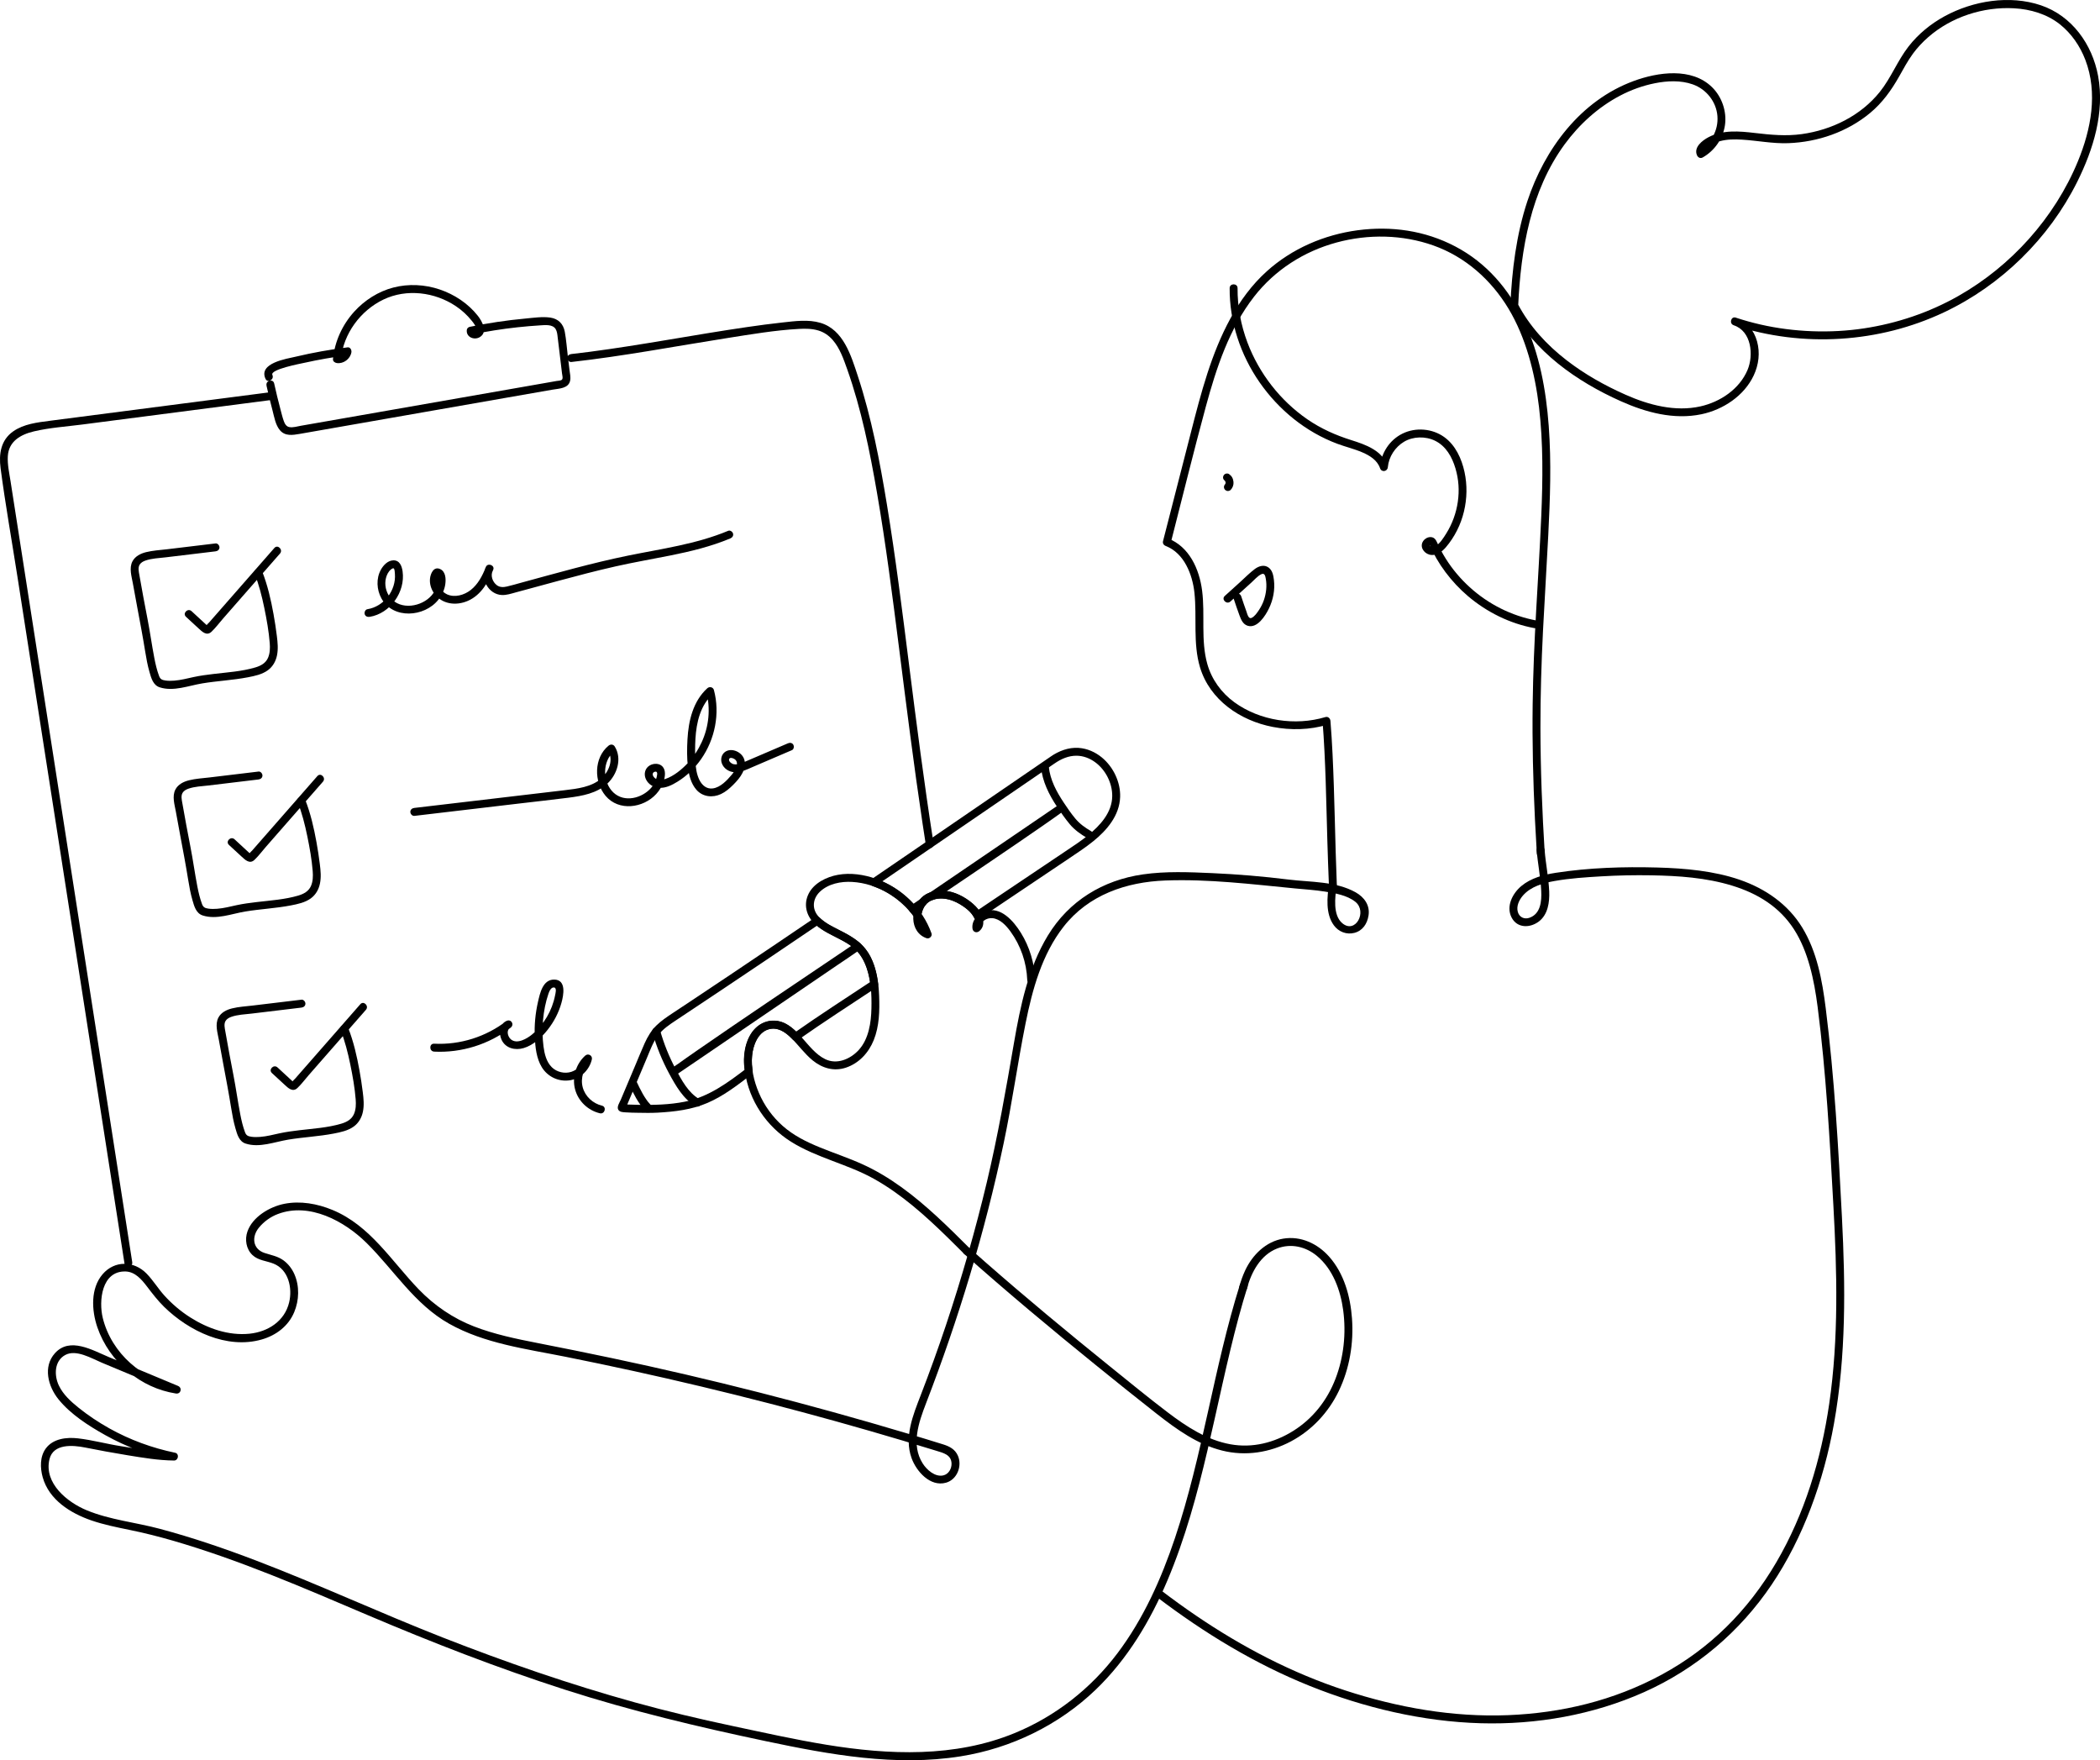 <?xml version="1.0" encoding="UTF-8"?><svg id="Capa_2" xmlns="http://www.w3.org/2000/svg" viewBox="0 0 953.51 799.11"><g id="Capa_1-2"><g><g><path d="M413.21,413.93l.06,.07,.36,.28c.21,.13,.43,.2,.67,.21,.38,.05,.82,0,1.15-.21,.77-.52,1.53-1.03,2.3-1.55l1.13-.76,.58-.39c.2-.13,.4-.26,.56-.44,.07-.08,.14-.17,.22-.26,.3-.36,.55-.78,.53-1.27-.02-.41-.14-.77-.39-1.09-.51-.66-1.57-.97-2.32-.46l-3.92,2.67-.55,.38c-.39,.27-.7,.61-.83,1.07-.12,.43-.06,1,.18,1.38s.62,.72,1.07,.83,.99,.09,1.38-.18l3.92-2.67,.55-.38-2.18-2.82c-.09,.11-.18,.21-.27,.32l.36-.28c-1.38,.93-2.76,1.86-4.15,2.79l2.18,.28-.06-.07c-.29-.33-.84-.53-1.27-.53s-.97,.2-1.27,.53-.55,.79-.53,1.27,.2,.9,.53,1.27Z"/><path d="M388.53,428.08c-13.41,9.03-26.83,18.06-40.22,27.12-10.48,7.1-20.97,14.2-31.37,21.42-3.7,2.57-7.4,5.14-11.04,7.8-1.83,1.34-.12,4.42,1.81,3.1l8.25-5.61,19.69-13.41,23.92-16.29,20.6-14.03c3.35-2.28,6.76-4.51,10.07-6.86,.05-.03,.09-.06,.14-.1,.92-.63,1.26-1.98,.36-2.82l-.05-.05c-1.68-1.58-4.23,.95-2.54,2.54l.05,.05,.36-2.82-8.25,5.61-19.69,13.41-23.92,16.29-20.6,14.03-6.85,4.66c-1.05,.72-2.25,1.37-3.22,2.19-.04,.04-.1,.07-.14,.1l1.81,3.1c7.59-5.55,15.39-10.83,23.15-16.13,12-8.2,24.04-16.33,36.08-24.45,7.8-5.26,15.6-10.51,23.4-15.76,1.91-1.28,.11-4.4-1.81-3.1Z"/><path d="M423.55,408.55c1.39-.41,2.58-1.46,3.77-2.26,1.35-.91,2.71-1.83,4.06-2.74,2.44-1.64,4.87-3.29,7.31-4.94,4.61-3.11,9.21-6.23,13.81-9.36,7.35-5,14.7-10,22-15.08,2.66-1.85,5.32-3.71,7.95-5.62,1.84-1.34,.12-4.42-1.81-3.1l-19.79,13.48-31.5,21.45-7.17,4.88c-1.9,1.29-.1,4.41,1.81,3.1l19.79-13.48,31.5-21.45,7.17-4.88-1.81-3.1c-13.51,9.8-27.44,19.02-41.26,28.37-2.73,1.85-5.47,3.7-8.2,5.54-1.34,.91-2.69,1.81-4.03,2.72-.68,.46-1.36,.92-2.04,1.38-.73,.49-1.66,1.37-2.5,1.62-2.21,.65-1.27,4.12,.95,3.46Z"/></g><g><path d="M341.44,483.47c-.34-4.89,.62-10.74,4.31-14.28,1.78-1.7,4.25-2.5,6.69-2.1,3.06,.51,5.47,2.75,7.55,4.9,.52,.53,1.54,.73,2.18,.28,11.71-8.22,23.75-16,35.69-23.89,.48-.32,.97-.92,.89-1.55-.89-7.08-3.08-14.42-8.79-19.15-2.7-2.24-5.82-3.85-8.92-5.45s-6.2-3.08-8.7-5.43c-.55-.52-1.51-.73-2.18-.28-12.37,8.39-24.76,16.76-37.17,25.08-6.13,4.11-12.27,8.21-18.42,12.3-3.02,2.01-6.05,4.02-9.08,6.02-2.61,1.73-5.24,3.48-7.48,5.68s-3.98,5.08-5.31,8.06c-1.5,3.35-2.87,6.76-4.3,10.14s-2.94,6.97-4.41,10.45l-2.11,5c-.53,1.27-1.93,3.23-1.14,4.57,.68,1.16,2.33,1.12,3.49,1.2,1.76,.12,3.53,.16,5.29,.18,3.03,.05,6.08,.12,9.11-.05,7.74-.44,15.41-1.33,22.59-4.42,7.25-3.11,13.45-7.94,19.69-12.68,.71-.54,.96-1.15,.83-2.03s-.23-1.71-.3-2.58c-.19-2.29-3.79-2.31-3.59,0,.1,1.18,.25,2.36,.43,3.53l.83-2.03c-8.67,6.6-17.34,13.11-28.28,15.26-6.88,1.36-13.92,1.51-20.91,1.4-1.6-.02-3.21-.06-4.81-.14-.58-.03-1.17-.07-1.75-.13-.13-.01-.44-.09,.04,0-.04,0-.23-.06-.25-.04,0,0-.19-.04-.19-.05,.18,.32,.8-.12,1.06,1.13l-.18,1.38c3.29-7.8,6.58-15.6,9.87-23.4,1.47-3.48,2.78-7.2,5.07-10.26,2.15-2.88,5.22-4.92,8.18-6.88,13.78-9.14,27.53-18.32,41.24-27.56,7.93-5.35,15.86-10.71,23.78-16.08l-2.18-.28c4.85,4.55,11.49,6.38,16.81,10.25s7.73,10.72,8.55,17.23l.89-1.55c-11.94,7.89-23.97,15.66-35.69,23.89l2.18,.28c-2.6-2.68-5.68-5.28-9.5-5.88-3.32-.52-6.59,.37-9.18,2.5-4.88,4.03-6.44,11.37-6.02,17.4,.16,2.29,3.75,2.31,3.59,0Z"/><path d="M476.98,343.55c-21,14.37-41.98,28.76-62.98,43.12-6.03,4.12-12.06,8.24-18.09,12.36-1.31,.89-1.07,2.76,.43,3.28,7.45,2.6,14.07,7.5,18.66,13.92,.78,1.09,3.04,1.26,3.28-.43,.34-2.36,1.3-4.75,3.27-6.22s4.79-1.84,7.22-1.58c2.55,.27,5.01,1.29,7.19,2.59,2.45,1.46,4.85,3.32,6.24,5.86,.44,.81,1.67,1.17,2.46,.64,9.05-6.08,18.09-12.15,27.14-18.23,4.52-3.04,9.05-6.08,13.57-9.11,3.74-2.51,7.5-4.98,11.01-7.81,6.24-5.02,11.94-11.72,12.22-20.11,.23-6.71-3.11-13.66-8.27-17.91-3.04-2.5-6.67-4.11-10.62-4.38-4.58-.3-9.02,1.42-12.73,4-1.88,1.31-.09,4.43,1.81,3.1,3.01-2.09,6.41-3.6,10.13-3.54,3.01,.05,5.85,1.15,8.27,2.9,4.76,3.44,7.87,9.52,7.82,15.39-.06,7.52-5.53,13.43-11.03,17.88-3.18,2.57-6.63,4.81-10.02,7.09-4.25,2.85-8.5,5.71-12.75,8.56-9.46,6.35-18.92,12.7-28.38,19.06l2.46,.64c-1.67-3.06-4.56-5.38-7.53-7.15s-6.05-2.87-9.38-3.11c-3.07-.23-6.45,.45-8.95,2.32s-4.17,4.99-4.63,8.16l3.28-.43c-5.17-7.23-12.42-12.64-20.81-15.57l.43,3.28c21.29-14.52,42.54-29.09,63.8-43.65,5.76-3.94,11.51-7.88,17.27-11.82,1.9-1.3,.1-4.41-1.81-3.1Z"/></g><path d="M606.99,401.73c-.82-19.84-.98-39.71-1.95-59.55-.24-4.97-.55-9.94-.95-14.9-.09-1.12-1.08-2.09-2.27-1.73-13.67,4.1-29.76,1.71-41.36-6.73-5.87-4.27-10.3-10.35-12.27-17.35-3.05-10.8-.95-22.34-2.37-33.36-1.25-9.72-5.82-19.96-15.53-23.69l1.25,2.21c5.3-20.66,10.37-41.39,15.96-61.98,4.77-17.56,10.63-35.49,21.96-50.02,9.45-12.11,22.64-20.53,37.43-24.54,14.36-3.89,29.91-3.64,43.97,1.36,14.45,5.13,26.22,15.6,34.07,28.66s12.04,29.21,13.87,44.76c1.93,16.36,1.72,32.91,1.02,49.34-.62,14.49-1.54,28.96-2.34,43.44-.78,14.06-1.39,28.12-1.57,42.2-.22,17.38,.2,34.76,1.04,52.11,.25,5.19,.54,10.37,.86,15.55,.14,2.3,3.73,2.31,3.59,0-1.17-19-1.93-38.03-1.96-57.07-.02-14.73,.43-29.45,1.17-44.16,.73-14.45,1.66-28.88,2.39-43.33,.83-16.51,1.44-33.08,.21-49.59-1.22-16.27-4.17-32.66-11.15-47.51s-17.31-26.6-31.22-33.93-29.27-9.39-44.35-7.39c-15.22,2.02-29.91,8.34-41.34,18.67-13.5,12.19-21.39,29.31-26.93,46.33-2.93,9.02-5.28,18.21-7.63,27.4l-8.41,32.77-4.1,15.98c-.26,1.01,.33,1.86,1.25,2.21,8.36,3.21,12.12,12.95,13.01,21.2,1.2,11.19-.74,22.91,2.52,33.83,4.45,14.88,18.29,24.26,33.03,27.1,8.21,1.58,16.84,1.39,24.88-1.02l-2.27-1.73c1.44,18.2,1.66,36.46,2.2,54.7,.2,6.58,.42,13.16,.7,19.74,.1,2.3,3.69,2.32,3.59,0h0Z"/><path d="M556.21,218.32s.06,.04,.09,.06l-.36-.28c.17,.13,.33,.29,.46,.46l-.28-.36c.16,.2,.28,.42,.38,.66l-.18-.43c.1,.26,.17,.52,.21,.79l-.06-.48c.03,.27,.03,.55,0,.82l.06-.48c-.04,.25-.1,.5-.19,.74l.18-.43c-.09,.22-.21,.42-.35,.61l.28-.36c-.06,.07-.12,.14-.18,.21-.32,.34-.53,.8-.53,1.27,0,.44,.2,.97,.53,1.27s.79,.55,1.27,.53,.94-.18,1.27-.53c.9-.93,1.39-2.27,1.26-3.56-.07-.74-.24-1.4-.59-2.05s-.86-1.14-1.45-1.56c-.36-.26-.97-.29-1.38-.18s-.87,.44-1.07,.83c-.22,.42-.33,.92-.18,1.38s.43,.79,.83,1.07h0Z"/><path d="M558.66,273.1l9.49-8.58c1.4-1.26,2.81-2.97,4.52-3.81,1.55-.76,1.84,.78,2.06,2.02,.59,3.24,.2,6.66-.87,9.76-.55,1.59-1.33,3.11-2.26,4.51-.81,1.22-1.91,2.83-3.25,3.49-1.53,.76-2.04-1.88-2.41-2.89-.83-2.27-1.61-4.56-2.36-6.86s-4.19-1.25-3.46,.95c.85,2.59,1.73,5.16,2.67,7.71,.7,1.89,1.56,3.99,3.65,4.67,4.4,1.44,8.15-4.56,9.72-7.82,1.93-3.98,2.8-8.5,2.27-12.91-.25-2.06-.64-4.36-2.42-5.67-2-1.47-4.43-.7-6.25,.65-2.39,1.78-4.53,3.99-6.74,5.99l-6.9,6.24c-1.72,1.55,.83,4.09,2.54,2.54h0Z"/><path d="M558.33,130.81c-.11,15.24,4.92,30.31,13.6,42.79,8.71,12.52,20.97,22.53,35.3,27.88,3.75,1.4,7.68,2.31,11.36,3.9,3.37,1.45,6.79,3.55,8.03,7.2,.67,1.97,3.35,1.54,3.53-.48,.43-4.73,3.31-9.14,7.38-11.56s9.72-2.6,14.13-.41c4.93,2.45,7.66,7.36,9.18,12.47s1.81,10.13,1.09,15.18-2.51,10.04-5.25,14.41c-1.25,1.99-2.81,4.53-4.88,5.75-.75,.44-1.67,.65-2.43,.08-.25-.19-.22-.26-.19-.38,0-.04,.1-.09,.12-.12,.08-.11,.18-.15,.29-.13h-.22l-.29-.09c.1,.23,.2,.45,.3,.68,.1,.23,.2,.45,.31,.67,.26,.56,.53,1.12,.8,1.67,.55,1.1,1.14,2.19,1.75,3.26,1.23,2.13,2.6,4.19,4.08,6.17,3.02,4.03,6.46,7.72,10.3,10.97,8.59,7.25,18.94,12.38,30.01,14.44,2.26,.42,3.23-3.04,.95-3.46-11.26-2.1-21.77-7.4-30.24-15.1-4.18-3.8-7.86-8.13-10.86-12.92-1.51-2.4-2.85-4.91-4.01-7.5-.57-1.28-1.35-2.3-2.88-2.34-1.34-.04-2.62,.7-3.37,1.78-1.71,2.47,.12,5.4,2.73,6.15,3.04,.87,5.69-1.14,7.56-3.32,3.98-4.66,6.79-10.31,8.21-16.26,1.4-5.86,1.52-12,.25-17.89-1.31-6.06-4.09-12.2-9.25-15.9-5.42-3.88-12.93-4.48-18.9-1.55s-9.69,8.86-10.27,15.26l3.53-.48c-2.45-7.16-10.01-9.76-16.59-11.84-7.08-2.23-13.69-5.18-19.83-9.39-12.31-8.46-22-20.91-27.25-34.88-2.97-7.9-4.55-16.25-4.49-24.7,.02-2.31-3.58-2.31-3.59,0h0Z"/><path d="M689.34,138.78c1.16-25.5,5.68-52.25,21.12-73.3,6.63-9.04,15.18-16.82,25.13-22.05,4.97-2.62,10.3-4.54,15.81-5.64s11.7-1.43,17.21,.52c6.14,2.17,10.69,7.85,11.19,14.4s-2.95,12.53-8.49,15.67l2.64,1.07c-.62-1.51,1.52-2.81,2.59-3.48,1.36-.85,2.83-1.45,4.37-1.87,3.28-.89,6.73-.91,10.1-.7,7.01,.44,13.88,1.85,20.93,1.6,13.43-.48,26.79-5.08,37.18-13.7,5.57-4.62,9.67-10.33,13.2-16.6,1.97-3.5,3.88-7.06,6.25-10.32,2.01-2.75,4.38-5.26,6.94-7.5,10.54-9.23,25.03-13.89,38.96-13.12,7.44,.41,14.95,2.6,20.85,7.29,5.23,4.16,9.15,9.89,11.53,16.11,5.77,15.06,2.6,31.57-3.36,46.05-5.3,12.89-12.97,24.86-22.25,35.25-9.2,10.29-20.01,19.08-32.01,25.9-13.27,7.54-27.91,12.47-42.99,14.74s-31.64,1.73-46.99-1.79c-3.75-.86-7.46-1.9-11.11-3.1l-.95,3.46c8.09,2.64,9.14,13.55,6.28,20.3-3.68,8.7-12.35,14.49-21.34,16.52-11.49,2.59-23.49-.6-34.01-5.27-9.45-4.19-18.57-9.3-26.76-15.63-9.05-6.98-16.94-15.53-22.25-25.71-1.07-2.05-4.17-.24-3.1,1.81,10.38,19.89,29.88,33.49,49.93,42.46,11.41,5.1,24.08,8.53,36.59,5.92,9.83-2.05,19.39-8.34,23.74-17.6,2.29-4.87,2.97-10.32,1.51-15.54-1.38-4.92-4.67-9.12-9.63-10.73-2.2-.72-3.14,2.75-.95,3.46,15.58,5.11,32.15,7.17,48.51,6.13s32.17-5.03,46.88-11.95c13.05-6.14,25.03-14.58,35.32-24.68s18.88-21.8,25.28-34.65c7.31-14.68,12.51-31.55,9.46-48.05-2.65-14.33-11.87-27.29-25.99-32.06-14.17-4.78-30.77-2.07-43.71,4.98-6.27,3.42-11.94,8.05-16.34,13.69-5.04,6.46-7.96,14.28-13.09,20.67-8.67,10.8-21.8,17.24-35.39,19.14-7.15,1-14.13,.34-21.25-.5s-14.65-1.51-21.13,1.91c-2.76,1.46-6.74,4.49-5.26,8.12,.43,1.07,1.53,1.7,2.64,1.07,5.37-3.04,9.22-8.55,10.1-14.68s-1.36-12.82-5.89-17.24c-9.27-9.05-24.55-6.84-35.59-2.77-24.09,8.87-40.41,30.82-48.24,54.54-5.05,15.28-7.01,31.43-7.74,47.45-.11,2.31,3.49,2.31,3.59,0h0Z"/><path d="M603.46,401.25c-.89,6.01-1.66,13.59,2.18,18.84,2.16,2.95,5.77,4.37,9.34,3.43,3.76-.99,5.8-4.13,6.4-7.84,.75-4.66-1.92-8.36-5.86-10.57-9.06-5.07-20.43-4.56-30.44-5.79-11.53-1.43-23.11-2.41-34.72-2.92-10.46-.46-21.05-.92-31.44,.58-18.16,2.62-33.55,11.99-43.14,27.76-8.93,14.7-12.5,32.05-15.39,48.78-3.65,21.2-7.34,42.32-12.33,63.26s-11.42,43.59-18.58,64.95c-3.58,10.68-7.4,21.28-11.46,31.78-3.44,8.92-7.57,18.9-4.12,28.47,2.16,6,8.44,13.18,15.63,11.17,5.05-1.41,7.43-7.56,5.42-12.22-1.26-2.92-3.74-4.24-6.63-5.15-5.51-1.75-11.05-3.39-16.58-5.05-11.07-3.31-22.17-6.51-33.31-9.59-22.27-6.17-44.67-11.88-67.17-17.13s-44.71-9.88-67.19-14.27c-9.78-1.91-19.6-3.95-28.92-7.56s-17.87-9.4-25.02-16.81c-12.38-12.83-22.08-29.02-39.22-36.07-6.85-2.82-14.5-4.21-21.84-2.76-6.6,1.31-14.41,5.9-16.73,12.6-1.26,3.62-.57,7.94,2.27,10.64,2.65,2.52,6.38,2.62,9.61,3.92,6.8,2.73,8.62,11.05,7.07,17.57-2.02,8.52-9.58,13.38-18.01,14.24-9.54,.96-18.99-2.37-26.95-7.44-4.3-2.74-8.21-6.05-11.63-9.82-2.9-3.19-5.14-6.95-8.15-10.04-5.71-5.85-14.52-6.08-19.99,.32s-5.02,16.31-2.34,24.11,7.66,14.87,14.05,20.14,13.6,8.6,21.56,9.87c2.31,.37,3.09-2.57,.95-3.46-10.46-4.36-20.92-8.72-31.38-13.09-7.37-3.07-17.69-9.28-24.46-1.74-5.52,6.15-3.11,15.04,1.56,20.86,5.51,6.87,13.74,12.1,21.34,16.35,9.59,5.36,19.97,9.2,30.72,11.43l.48-3.53c-8.13-.08-16.1-1.67-24.11-2.9-6.53-1.01-13-2.81-19.55-3.56-5.13-.59-11.26,.1-14.56,4.57-2.74,3.71-2.62,8.81-1.44,13.07,2.86,10.27,12.62,16.36,22.14,19.63,5.59,1.92,11.4,3.09,17.18,4.27,6.54,1.34,12.99,2.95,19.41,4.8,30.5,8.8,59.66,21.5,88.82,33.9,29.35,12.48,59.09,24.04,89.46,33.82,30.08,9.69,60.63,16.95,91.53,23.46,28.89,6.09,58.84,11.56,88.36,6.83,22.87-3.66,44.47-14.16,61.2-30.21,14.47-13.88,24.88-31.35,32.63-49.71,16.13-38.2,21.6-79.64,32.32-119.45,1.24-4.61,2.57-9.2,4-13.76,.69-2.21-2.77-3.16-3.46-.95-11.88,37.79-16.85,77.4-29.47,115-6.21,18.5-14.29,36.61-26.08,52.26-12.09,16.05-28.16,28.68-46.77,36.31-27.15,11.14-56.99,9.92-85.41,5.27-14.39-2.35-28.61-5.55-42.87-8.57-14.83-3.14-29.57-6.63-44.18-10.68-29.59-8.2-58.63-18.26-87.21-29.46-28.42-11.14-56.13-24.01-84.66-34.9-14.36-5.48-28.93-10.46-43.78-14.43-10.95-2.93-22.57-4.05-33.11-8.39-8.82-3.63-19.59-12.28-16.96-23.21,1.72-7.13,10.57-6.42,16.14-5.31,6.4,1.28,12.73,2.44,19.17,3.49,7.04,1.15,14.1,2.35,21.25,2.42,1.98,.02,2.5-3.11,.48-3.53-10.46-2.17-20.53-5.85-29.86-11.07-4.87-2.73-9.56-5.83-13.92-9.33-3.51-2.82-7.03-5.99-9-10.12-2.18-4.58-2.12-11.09,2.85-13.84s12.01,1.53,16.7,3.49c11.18,4.66,22.36,9.33,33.54,13.99l.95-3.46c-16.1-2.56-30.11-14.83-34.08-30.77-1.93-7.76-.57-21.5,10.32-21.19,4.36,.12,7.34,3.68,9.78,6.88s4.86,6.35,7.74,9.18c11.18,10.95,28.47,19.37,44.34,14.81,6.51-1.87,12.08-6.07,14.72-12.39,2.26-5.4,2.47-11.81,.1-17.22-1.1-2.5-2.78-4.71-4.99-6.32-2.6-1.89-5.58-2.36-8.56-3.34-5.48-1.81-5.98-7.43-2.5-11.59,2.27-2.72,5.23-4.85,8.54-6.1,14.32-5.43,30.25,3.23,40.25,13.12,12.5,12.36,21.81,27.86,37.5,36.68,16.05,9.03,34.91,11.42,52.7,14.98,41.36,8.26,82.41,18.06,123.03,29.36,10.2,2.84,20.38,5.78,30.53,8.81,4.98,1.49,9.96,3,14.93,4.53,3.19,.98,6.82,1.79,6.94,5.79,.07,2.37-1.35,4.87-3.77,5.4-3.74,.82-7.47-2.52-9.31-5.41-5.43-8.48-1.8-18.75,1.49-27.3,14.79-38.37,26.72-77.74,35.23-117.98,3.83-18.09,6.33-36.41,9.97-54.53,3.08-15.37,7.44-31.36,17.27-43.91,11.29-14.43,28.4-20.3,46.24-20.96,19.66-.73,39.21,1.7,58.72,3.59,4.59,.44,9.2,.72,13.76,1.45s10.02,1.66,13.75,4.64c5.54,4.44,.04,14.75-5.92,9.72-4.39-3.7-3.3-11.96-2.57-16.84,.34-2.26-3.13-3.24-3.46-.95h0Z"/><path d="M60.04,573.01l-15.25-97.87-15.25-97.87-15.25-97.87-7.57-48.55-1.94-12.43c-.58-3.71-1.45-7.53-1.23-11.3,.39-6.81,5.88-9.87,11.88-11.28,7.15-1.68,14.67-2.17,21.95-3.11l24.43-3.17c16.29-2.11,32.58-4.22,48.86-6.34l12.02-1.56c2.26-.29,2.29-3.89,0-3.59-33.35,4.32-66.7,8.65-100.06,12.97-5.66,.73-11.83,1.43-16.63,4.8-5.66,3.97-6.58,10.27-5.73,16.74,2.16,16.41,5.08,32.76,7.63,49.12l15.62,100.2,15.56,99.81,15.56,99.81,1.94,12.43c.35,2.28,3.82,1.31,3.46-.95h0Z"/><path d="M259.39,164.35c23.74-2.66,47.23-7.15,70.82-10.87,10.78-1.7,21.69-3.56,32.59-4.16,2.95-.16,5.95-.13,8.8,.73,2.58,.78,4.75,2.3,6.51,4.32,3.24,3.73,4.92,8.66,6.55,13.24,6.43,18.15,10.27,37.19,13.54,56.12,4.04,23.37,7.02,46.92,10.01,70.45,3.36,26.46,6.66,52.93,10.62,79.31,.51,3.42,1.04,6.84,1.57,10.25,.15,.97,1.35,1.48,2.21,1.25,1.02-.27,1.4-1.26,1.25-2.21-4.23-26.97-7.69-54.04-11.12-81.12-3.07-24.27-6.08-48.57-10.05-72.71-3.23-19.64-6.98-39.37-13.22-58.31-3.04-9.22-6.51-20.95-16.92-24.06-5.52-1.65-11.5-.8-17.12-.19-5.45,.59-10.88,1.32-16.3,2.11-23.83,3.47-47.48,8.1-71.37,11.22-2.79,.36-5.58,.71-8.38,1.02-.97,.11-1.79,.75-1.8,1.8,0,.89,.83,1.9,1.8,1.8h0Z"/><path d="M120.99,175c.84,3.82,1.75,7.61,2.76,11.39,.79,2.98,1.33,6.59,3.4,8.99,2.35,2.72,5.77,2.16,8.92,1.61l11.78-2.06c15.21-2.66,30.43-5.32,45.64-7.99l46.13-8.07,11.29-1.97c2.91-.51,7.24-.49,7.96-4.11,.31-1.54-.09-3.2-.28-4.73l-.78-6.44c-.44-3.65-.7-7.39-1.37-11.01s-3-5.89-6.55-6.42-7.63,.09-11.31,.43c-8.51,.78-16.98,2.05-25.35,3.78-.55,.11-1.16,.68-1.25,1.25-.54,3.3,3.23,4.99,5.87,3.4,3.78-2.27,1.07-7.18-.88-9.66-4.41-5.6-10.59-9.69-17.32-11.97s-14.17-2.67-21.07-.87c-6.83,1.78-13.05,5.75-17.77,10.97-5.4,5.98-8.84,13.49-9.62,21.52-.1,1.05,.91,1.68,1.8,1.8,3.02,.39,6.04-1.89,6.56-4.87,.18-1-.47-2.43-1.73-2.27-7.87,.99-15.68,2.37-23.39,4.2-4.24,1-17.25,2.89-13.86,10.12,.98,2.09,4.08,.27,3.1-1.81-1.18-2.52,13.05-5.16,14.52-5.49,6.49-1.44,13.04-2.59,19.63-3.43l-1.73-2.27c-.28,1.58-1.53,2.43-3.1,2.23l1.8,1.8c1.14-11.58,8.88-22.05,19.3-27.05,10.54-5.05,23.35-3.41,32.92,3.02,2.67,1.79,5.07,3.99,7.09,6.49,.65,.81,2.79,3.26,1.94,4.43-.1,.14-.27,.14-.52,.12,.12,0-.26,.03-.16-.01-.2-.11-.24-.13-.11-.07,.19,.18,.25,.39,.19,.64l-1.25,1.25c6.87-1.42,13.81-2.53,20.79-3.28,3.45-.37,6.9-.67,10.37-.88,2.19-.13,5.57-.53,6.93,1.67,.69,1.12,.79,2.55,.94,3.83,.22,1.82,.44,3.64,.66,5.45l1.31,10.91c.1,.84,.63,2.48-.24,2.96-.61,.34-1.61,.33-2.28,.45l-2.94,.52-10.55,1.85c-28.3,4.95-56.6,9.9-84.9,14.86l-11.78,2.06-5.89,1.03c-1.63,.29-3.53,.9-5.2,.61-1.45-.24-2.13-1.54-2.58-2.81-.6-1.68-1.01-3.45-1.47-5.17-1.05-3.93-2.01-7.89-2.88-11.86-.5-2.26-3.96-1.3-3.46,.95h0Z"/><path d="M97.86,246.72c-7.38,.89-14.76,1.78-22.15,2.66-3.11,.37-6.34,.54-9.39,1.3-2.46,.61-4.94,1.83-6.17,4.16-1.62,3.07-.38,6.89,.19,10.08,.64,3.58,1.3,7.16,1.97,10.74,1.27,6.74,2.54,13.45,3.63,20.22,.5,3.09,1.06,6.19,1.93,9.2,.79,2.74,1.63,6,4.66,6.97,6.26,2.02,13.12-.77,19.3-1.79,6.88-1.14,13.87-1.45,20.72-2.77,3.11-.6,6.45-1.29,9.06-3.19,2.22-1.61,3.6-4.03,4.15-6.7,.61-2.96,.32-5.89-.05-8.86-.41-3.32-.91-6.63-1.51-9.92-1.18-6.53-2.68-13.09-5.11-19.28-.84-2.13-4.31-1.2-3.46,.95,1.98,5.03,3.31,10.31,4.4,15.6s2.02,10.53,2.45,15.84c.18,2.25,.13,4.68-.81,6.78-1.07,2.4-3.3,3.58-5.72,4.3-6.14,1.82-12.66,2.22-18.99,2.97-3.02,.36-6.03,.75-9,1.39s-5.83,1.41-8.82,1.64c-1.32,.1-2.68,.13-4-.06-1.57-.23-2.36-.58-2.92-2.09-.97-2.62-1.61-5.36-2.14-8.1-1.14-5.89-1.94-11.83-3.09-17.72-1.3-6.66-2.54-13.33-3.71-20.01-.26-1.49-.7-3.28,.12-4.66,.56-.93,1.57-1.49,2.57-1.85,2.92-1.04,6.2-1.13,9.25-1.49,7.55-.91,15.09-1.82,22.64-2.72,.97-.12,1.79-.74,1.8-1.8,0-.88-.83-1.91-1.8-1.8h0Z"/><path d="M84.43,280.01l5.67,5.23c1.66,1.53,3.72,3.64,5.91,1.59,1.87-1.76,3.47-3.94,5.16-5.87l5.09-5.82,20.87-23.83c1.52-1.73-1.01-4.28-2.54-2.54l-19.06,21.76-9.53,10.88-.99,1.13c-.36,.41-1.11,1-1.31,1.5-.4,.37-.28,.36,.36-.04l-.53-.49-1.24-1.14-5.31-4.9c-1.7-1.56-4.24,.97-2.54,2.54h0Z"/><path d="M117.37,350.29c-7.38,.89-14.76,1.78-22.15,2.66-3.11,.37-6.34,.54-9.39,1.3-2.46,.61-4.94,1.83-6.17,4.16-1.62,3.07-.38,6.89,.19,10.08,.64,3.58,1.3,7.16,1.97,10.74,1.27,6.74,2.54,13.45,3.63,20.22,.5,3.09,1.06,6.19,1.93,9.2,.79,2.74,1.63,6,4.66,6.97,6.26,2.02,13.12-.77,19.3-1.79,6.88-1.14,13.87-1.45,20.72-2.77,3.11-.6,6.45-1.29,9.06-3.19,2.22-1.61,3.6-4.03,4.15-6.7,.61-2.96,.32-5.89-.05-8.86-.41-3.32-.91-6.63-1.51-9.92-1.18-6.53-2.68-13.09-5.11-19.28-.84-2.13-4.31-1.2-3.46,.95,1.98,5.03,3.31,10.31,4.4,15.6s2.02,10.53,2.45,15.84c.18,2.25,.13,4.68-.81,6.78-1.07,2.4-3.3,3.58-5.72,4.3-6.14,1.82-12.66,2.22-18.99,2.97-3.02,.36-6.03,.75-9,1.39s-5.83,1.41-8.82,1.64c-1.32,.1-2.68,.13-4-.06-1.57-.23-2.36-.58-2.92-2.09-.97-2.62-1.61-5.36-2.14-8.1-1.14-5.89-1.94-11.83-3.09-17.72-1.3-6.66-2.54-13.33-3.71-20.01-.26-1.49-.7-3.28,.12-4.66,.56-.93,1.57-1.49,2.57-1.85,2.92-1.04,6.2-1.13,9.25-1.49,7.55-.91,15.09-1.82,22.64-2.72,.97-.12,1.79-.74,1.8-1.8,0-.88-.83-1.91-1.8-1.8h0Z"/><path d="M103.94,383.58l5.67,5.23c1.66,1.53,3.72,3.64,5.91,1.59,1.87-1.76,3.47-3.94,5.16-5.87l5.09-5.82,20.87-23.83c1.52-1.73-1.01-4.28-2.54-2.54l-19.06,21.76-9.53,10.88-.99,1.13c-.36,.41-1.11,1-1.31,1.5-.4,.37-.28,.36,.36-.04l-.53-.49-1.24-1.14-5.31-4.9c-1.7-1.56-4.24,.97-2.54,2.54h0Z"/><path d="M136.88,453.86c-7.38,.89-14.76,1.78-22.15,2.66-3.11,.37-6.34,.54-9.39,1.3-2.46,.61-4.94,1.83-6.17,4.16-1.62,3.07-.38,6.89,.19,10.08,.64,3.58,1.3,7.16,1.97,10.74,1.27,6.74,2.54,13.45,3.63,20.22,.5,3.09,1.06,6.19,1.93,9.2,.79,2.74,1.63,6,4.66,6.97,6.26,2.02,13.12-.77,19.3-1.79,6.88-1.14,13.87-1.45,20.72-2.77,3.11-.6,6.45-1.29,9.06-3.19,2.22-1.61,3.6-4.03,4.15-6.7,.61-2.96,.32-5.89-.05-8.86-.41-3.32-.91-6.63-1.51-9.92-1.18-6.53-2.68-13.09-5.11-19.28-.84-2.13-4.31-1.2-3.46,.95,1.98,5.03,3.31,10.31,4.4,15.6s2.02,10.53,2.45,15.84c.18,2.25,.13,4.68-.81,6.78-1.07,2.4-3.3,3.58-5.72,4.3-6.14,1.82-12.66,2.22-18.99,2.97-3.02,.36-6.03,.75-9,1.39s-5.83,1.41-8.82,1.64c-1.32,.1-2.68,.13-4-.06-1.57-.23-2.36-.58-2.92-2.09-.97-2.62-1.61-5.36-2.14-8.1-1.14-5.89-1.94-11.83-3.09-17.72-1.3-6.66-2.54-13.33-3.71-20.01-.26-1.49-.7-3.28,.12-4.66,.56-.93,1.57-1.49,2.57-1.85,2.92-1.04,6.2-1.13,9.25-1.49,7.55-.91,15.09-1.82,22.64-2.72,.97-.12,1.79-.74,1.8-1.8,0-.88-.83-1.91-1.8-1.8h0Z"/><path d="M123.45,487.15l5.67,5.23c1.66,1.53,3.72,3.64,5.91,1.59,1.87-1.76,3.47-3.94,5.16-5.87l5.09-5.82,20.87-23.83c1.52-1.73-1.01-4.28-2.54-2.54l-19.06,21.76-9.53,10.88-.99,1.13c-.36,.41-1.11,1-1.31,1.5-.4,.37-.28,.36,.36-.04l-.53-.49-1.24-1.14-5.31-4.9c-1.7-1.56-4.24,.97-2.54,2.54h0Z"/><path d="M167.82,280.05c9.38-1.51,16.28-11.31,14.98-20.63-.34-2.46-1.36-5.16-4.32-5.02-2.46,.12-4.45,2.25-5.56,4.28-2.19,3.99-1.9,9.04,.26,12.98,5.26,9.62,19.54,8.52,25.82,.66,1.65-2.07,2.83-4.49,3.19-7.12,.33-2.38,.19-5.74-2.39-6.87-2.9-1.28-4.33,2.08-4.56,4.38s.48,4.62,1.74,6.48c3.53,5.2,10.14,5.99,15.61,3.53,5.83-2.62,9.18-8.4,11.38-14.12,.74-1.91-2.33-3.15-3.28-1.38-2.9,5.36,1.07,12.71,7.25,12.92,2.07,.07,4.12-.61,6.09-1.15l6.65-1.8c4.26-1.16,8.52-2.32,12.79-3.47,8.64-2.33,17.3-4.61,26.03-6.58,8.29-1.87,16.65-3.3,24.98-4.97,9.22-1.85,18.41-4.08,27.11-7.72,.9-.38,1.52-1.19,1.25-2.21-.22-.85-1.32-1.63-2.21-1.25-14.5,6.06-30.15,8.13-45.43,11.25-16.36,3.34-32.45,7.94-48.56,12.31-2.17,.59-4.33,1.25-6.52,1.74-1.58,.36-3.15,.4-4.5-.59-1.99-1.46-3.05-4.43-1.83-6.68l-3.28-1.38c-1.47,3.8-3.5,7.63-6.75,10.2-2.91,2.3-7.24,3.6-10.78,1.99-2.73-1.24-4.85-4.59-4.05-7.61,.14-.53,.57-.88-.18-.72-.71,.15-.29,.18-.14,.7,.25,.84,.13,1.95-.03,2.8-.36,1.92-1.26,3.75-2.53,5.23-4.49,5.29-14.25,7-18.94,.96-1.89-2.43-2.62-5.84-1.85-8.81,.36-1.4,1.06-2.85,2.19-3.79,.37-.3,1.03-.8,1.36-.49,.42,.39,.46,1.9,.5,2.45,.59,7.52-5.01,14.83-12.48,16.03-.96,.16-1.48,1.35-1.25,2.21,.27,1.02,1.26,1.41,2.21,1.25h0Z"/><path d="M188.08,370.42l47.14-5.56c7.63-.9,15.27-1.74,22.89-2.7,6.2-.79,12.93-1.98,17.67-6.41,4.46-4.17,6.77-11.35,3.34-16.84-.66-1.05-1.92-1.11-2.82-.36-6.69,5.51-6.7,16.36-1.34,22.76,5.98,7.14,17.14,5.6,23.01-.84,1.5-1.64,2.67-3.57,3.34-5.69s1.15-5.07-.55-6.83c-1.46-1.51-3.98-1.45-5.7-.47-2.2,1.26-2.83,3.88-1.85,6.14,1.05,2.44,3.51,3.88,6.1,4.05,2.97,.2,5.86-1.27,8.32-2.79,4.24-2.62,7.84-6.15,10.7-10.23,6.3-9,8.68-20.74,5.82-31.39-.36-1.35-2.02-1.69-3-.79-6.48,5.91-8.53,14.74-9,23.18-.23,4.16-.29,8.46,.21,12.6,.44,3.64,1.37,7.43,3.82,10.27,2.84,3.28,7.36,3.77,11.17,1.98,2.09-.98,3.91-2.54,5.53-4.16s3.25-3.42,4.27-5.48,1.51-4.4,.62-6.51c-.7-1.66-2.17-2.88-3.85-3.47-1.51-.54-3.28-.49-4.63,.43-1.65,1.12-2.21,3.34-1.56,5.18,.85,2.41,3.18,3.92,5.67,4.1,3.01,.22,5.87-1.32,8.56-2.47l17.61-7.55c.9-.39,1.08-1.69,.64-2.46-.53-.93-1.57-1.02-2.46-.64l-12.64,5.42-6.1,2.61c-1.79,.77-3.96,1.88-5.96,1.43-.85-.19-2.52-1.37-1.92-2.45,.35-.63,1.32-.38,1.89-.12,3.27,1.46,.79,5.51-.75,7.34-2.16,2.57-5.11,5.76-8.61,6.24-2.83,.39-4.9-1.45-6.09-3.83-1.28-2.57-1.68-5.61-1.83-8.44-.17-3.4-.18-6.83,.02-10.23,.44-7.46,2.22-15.23,7.94-20.45l-3-.79c2.01,7.51,1.16,15.65-2.07,22.7-1.61,3.52-3.75,6.81-6.42,9.63s-6.24,5.8-10.06,7.1c-1.89,.64-4.21,.77-5.45-1.1-.68-1.03-.31-2.14,.98-2.2s.5,2.4,.28,3.18c-.44,1.53-1.25,2.97-2.3,4.17-4.16,4.75-12.16,6.83-17.15,2.11s-5.16-14.18,.36-18.72l-2.82-.36c2.66,4.25,.41,9.65-3.04,12.71-4.39,3.9-10.93,4.66-16.51,5.32-14.52,1.73-29.05,3.42-43.58,5.14l-24.81,2.92c-.97,.11-1.79,.74-1.8,1.8,0,.88,.83,1.91,1.8,1.8h0Z"/><path d="M197.11,477.44c12.39,.62,24.91-3.27,34.73-10.86,1.83-1.41,.33-4.04-1.81-3.1-3.33,1.46-3.65,5.61-2.3,8.56,1.78,3.89,6.18,4.94,10.06,3.78,4.42-1.33,8.11-4.79,10.91-8.35s4.97-7.69,6.21-12.1c.98-3.48,2.39-10.61-3.31-10.64-5.17-.03-6.44,6.26-7.34,10.19-1.18,5.17-1.69,10.53-1.44,15.83,.22,4.65,.73,9.76,3.22,13.81,2.71,4.39,7.77,6.71,12.87,5.87,4.8-.79,8.73-4.74,9.82-9.43,.42-1.78-1.66-2.95-3-1.75-4.19,3.76-6.07,9.85-4.61,15.31s5.91,9.59,11.25,10.87c2.25,.54,3.2-2.92,.95-3.46-4.15-1-7.63-4.2-8.74-8.36s.43-8.89,3.68-11.81l-3-1.75c-.7,3-2.88,5.62-5.86,6.57s-6.56,.16-8.84-2.09c-2.48-2.44-3.34-6.09-3.78-9.43-.52-4-.56-8.07-.2-12.08s1.15-8.11,2.47-11.94c.34-1,1.19-3.06,2.62-2.75,1.23,.27,.53,2.74,.37,3.56-1.34,6.9-5.04,13.26-10.45,17.76-2.26,1.88-6.88,4.61-9.66,2.18-1.45-1.27-2.22-4.31-.08-5.25l-1.81-3.1c-9.38,7.24-21.08,10.95-32.92,10.36-2.31-.11-2.3,3.48,0,3.59h0Z"/><path d="M566.17,585.04c1.98-7.46,6.14-15.25,13.71-18.22,6.25-2.45,12.98-.87,18.07,3.36,7.25,6.02,10.71,15.57,11.93,24.68,1.39,10.43,.28,21.3-3.51,31.13s-10.29,18.04-19.05,23.56-18.7,7.94-28.61,6.16c-10.73-1.92-20.04-8.06-28.57-14.54-8.9-6.76-17.56-13.87-26.26-20.89-19.13-15.43-38.05-31.12-56.53-47.32-2.36-2.07-4.72-4.15-7.07-6.24-1.72-1.53-4.27,1-2.54,2.54,19.49,17.31,39.49,34.05,59.76,50.45,9.16,7.42,18.34,14.82,27.62,22.08s18.58,13.96,29.81,16.77c10.57,2.65,21.62,.93,31.2-4.16s17.1-13.21,21.76-22.9c4.89-10.18,6.8-21.69,5.98-32.93-.73-10.02-3.59-20.44-10.41-28.09-5.25-5.89-12.8-9.44-20.74-8.15-7.97,1.3-14.08,7.42-17.39,14.52-1.08,2.33-1.94,4.75-2.6,7.23-.6,2.24,2.87,3.19,3.46,.95h0Z"/><path d="M697.73,385.97c.5,6.2,1.78,12.32,2.07,18.54,.22,4.62-.25,10.41-5.38,12.17-2.32,.8-4.55-.25-5.24-2.63-.77-2.65,.58-5.47,2.29-7.45,3.58-4.14,9.24-5.71,14.42-6.63,6.97-1.24,14.14-1.69,21.2-2.11,7.57-.45,15.16-.6,22.74-.47,12.31,.22,24.78,1.05,36.61,4.67s21.59,9.75,28.09,19.8,9.2,23.09,10.77,35.26c3.84,29.87,5.49,60.08,7.15,90.14,1.66,29.98,2.46,60.27-1.89,90.07-3.67,25.15-11.15,49.99-24.04,72s-30.18,39.13-52.03,50.96-45.57,17.42-69.76,18.39c-25.04,1-50.14-3.46-73.9-11.22-24.17-7.89-46.83-19.73-67.81-34.01-5.34-3.63-10.56-7.42-15.7-11.32-1.84-1.4-3.63,1.72-1.81,3.1,21.36,16.22,44.39,30.23,69.33,40.23,24.52,9.83,51.06,16.15,77.53,16.89,25.32,.7,50.92-3.77,74.1-14.11,23.59-10.52,43.51-27.38,57.94-48.79s23.65-47.22,28.29-72.99c5.57-30.94,5.24-62.56,3.64-93.84s-3.4-63.44-7.36-94.88c-1.59-12.62-3.95-25.65-10.68-36.66-6.49-10.61-16.75-17.66-28.37-21.67s-24.81-5.22-37.4-5.56c-15.34-.42-31.02,.06-46.21,2.41-5.48,.85-11.16,2.36-15.51,5.96-3.99,3.31-7.07,9.18-4.5,14.26s8.57,4.89,12.55,1.76,4.75-8.6,4.56-13.47c-.26-6.31-1.58-12.53-2.08-18.81-.19-2.29-3.78-2.31-3.59,0h0Z"/><path d="M285.84,492.65c1.89,4.04,3.86,8.07,6.94,11.36,.64,.69,1.9,.7,2.54,0,.68-.74,.69-1.81,0-2.54-.37-.39-.72-.79-1.06-1.21-.08-.1-.16-.2-.24-.3-.19-.25,.12,.16-.06-.09-.15-.2-.3-.41-.44-.61-.62-.88-1.19-1.79-1.72-2.73-1.05-1.85-1.96-3.78-2.86-5.7-.4-.85-1.69-1.14-2.46-.64-.88,.57-1.07,1.54-.64,2.46h0Z"/><path d="M296.24,468.69c1.85,6.52,4.4,12.84,7.63,18.79,2.95,5.44,6.39,11.54,11.95,14.67,2.02,1.13,3.83-1.97,1.81-3.1-5.12-2.88-8.2-8.78-10.88-13.78-2.98-5.58-5.33-11.46-7.05-17.54-.63-2.22-4.1-1.28-3.46,.95h0Z"/><path d="M472.63,348.13c.68,6.63,3.62,12.58,7.27,18.06,1.83,2.74,3.74,5.49,5.85,8.02s4.91,4.53,7.83,6.23c2,1.16,3.81-1.94,1.81-3.1-2.68-1.56-5.1-3.27-7.11-5.67s-3.63-4.81-5.29-7.3c-3.26-4.9-6.17-10.29-6.78-16.25-.1-.97-.75-1.79-1.8-1.8-.9,0-1.89,.83-1.8,1.8h0Z"/><path d="M440.27,566.72c-9.84-9.82-19.76-19.66-31.07-27.81-5.54-3.99-11.41-7.53-17.63-10.35s-12.81-5-19.17-7.59-12.06-5.44-17-9.79c-4.67-4.12-8.39-9.29-10.83-15.03-2.26-5.32-3.75-11.53-3.03-17.33,.54-4.33,2.52-9.91,7.11-11.41,4.16-1.36,7.77,1.03,10.63,3.85,3.33,3.29,6.06,7.18,9.7,10.15,4.33,3.53,9.61,5.12,15.08,3.31,5.97-1.98,10.36-6.78,12.67-12.53,2.53-6.29,2.7-13.37,2.44-20.05-.24-6.1-1.11-12.42-3.98-17.89-2.61-4.97-6.85-8.14-11.7-10.73-4.05-2.16-8.76-3.96-11.88-7.46s-2.58-8.13,.65-11.2c3.84-3.66,9.56-4.77,14.68-4.47,11.4,.67,22.33,7.22,28.65,16.68,1.59,2.38,2.9,4.93,3.87,7.63l2.21-2.21c-4.67-1.55-3.95-8.27-1.58-11.45,1.79-2.41,4.87-3.23,7.76-3.12,3.72,.14,7.3,1.87,10.24,4.07,1.51,1.13,2.98,2.43,3.92,4.08,.75,1.32,1.4,3.04,.05,4.14l3.07,1.27c-.32-2.92,2.8-4.91,5.49-4.64,3.47,.35,6.22,3.35,8.15,5.99,4.67,6.42,7.34,14.13,7.65,22.06,.09,2.3,3.68,2.32,3.59,0-.29-7.54-2.49-14.98-6.48-21.4-3.29-5.3-9.23-12.29-16.33-9.76-3.23,1.15-6.06,4.11-5.66,7.75,.17,1.61,1.81,2.29,3.07,1.27,3.77-3.07,1.09-8.59-1.67-11.32-3.36-3.33-7.87-6.01-12.56-6.82-4.2-.72-8.98-.06-12.1,3.08-2.43,2.44-3.73,6.04-3.61,9.46,.13,3.96,2.2,7.52,6.07,8.8,1.25,.41,2.67-.94,2.21-2.21-4.15-11.59-13.71-20.69-25.27-24.79-5.43-1.92-11.55-2.83-17.26-1.78-5.12,.94-10.84,3.7-13.27,8.58s-1,10.07,2.7,13.61,8.39,5.33,12.69,7.69c2.25,1.23,4.46,2.58,6.28,4.4,2.08,2.1,3.58,4.72,4.57,7.49,2.14,6.01,2.42,12.59,2.28,18.91s-1.18,13.84-5.78,18.86c-3.75,4.09-9.83,6.75-15.18,4.15-4.32-2.1-7.35-6.15-10.49-9.65-2.92-3.26-6.37-6.82-10.87-7.62-5.35-.95-10.14,1.87-12.73,6.49-2.82,5.04-3.19,10.95-2.37,16.56,1.9,13.06,9.76,24.71,20.9,31.69,11.78,7.39,25.77,10.16,37.87,16.97,12.49,7.03,23.21,16.69,33.4,26.66,2.46,2.41,4.9,4.84,7.34,7.27,1.64,1.64,4.18-.9,2.54-2.54h0Z"/></g></g></svg>